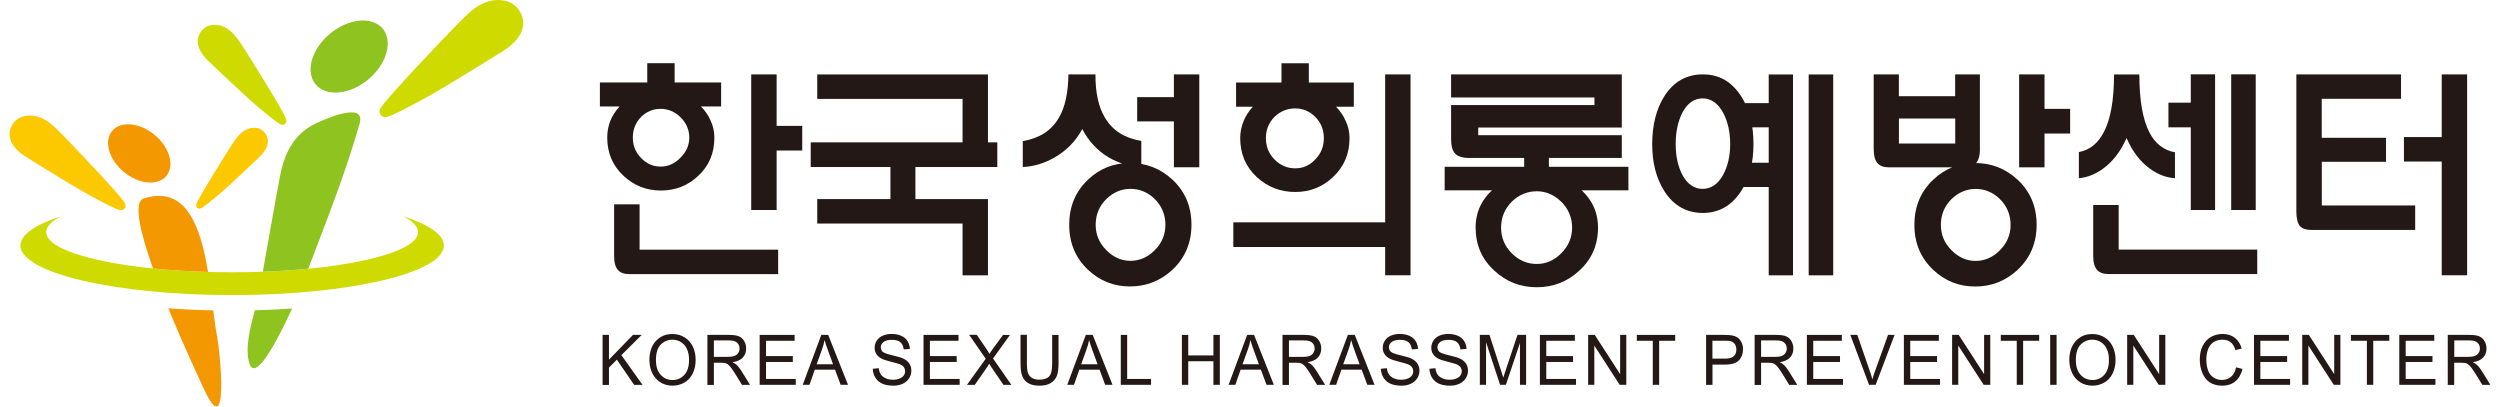 <svg width="246" height="40" viewBox="0 0 246 40" fill="none" xmlns="http://www.w3.org/2000/svg">
<path d="M28.184 11.831C28.184 12.131 28.034 12.281 27.727 12.281C27.598 12.281 27.127 11.952 26.313 11.289C25.342 10.51 24.207 9.511 22.922 8.283C22.066 7.491 21.216 6.691 20.374 5.885C19.767 5.242 19.46 4.635 19.46 4.071C19.46 3.636 19.617 3.257 19.931 2.929C20.245 2.601 20.631 2.437 21.095 2.437C21.823 2.437 22.48 2.772 23.072 3.443C23.351 3.743 23.907 4.571 24.75 5.934C27.041 9.597 28.184 11.567 28.184 11.838" fill="#CFDB00"/>
<path d="M43.653 3.793C45.166 2.187 46.151 1.223 46.608 0.887C47.608 0.145 48.607 -0.134 49.607 0.059C50.249 0.181 50.742 0.509 51.092 1.03C51.441 1.558 51.556 2.108 51.441 2.693C51.291 3.457 50.72 4.192 49.707 4.892C48.336 5.756 46.958 6.605 45.566 7.441C43.46 8.747 41.64 9.796 40.098 10.582C38.806 11.253 38.071 11.567 37.885 11.531C37.464 11.453 37.292 11.21 37.371 10.803C37.442 10.439 39.534 8.104 43.646 3.786" fill="#CFDB00"/>
<path d="M37.907 5.564C37.157 7.52 34.958 9.111 33.002 9.111C31.046 9.111 30.061 7.52 30.811 5.564C31.56 3.6 33.759 2.016 35.715 2.016C37.671 2.016 38.656 3.6 37.899 5.564" fill="#8FC31F"/>
<path d="M22.08 15.4C22.758 14.301 23.208 13.63 23.436 13.387C23.915 12.845 24.45 12.573 25.035 12.573C25.407 12.573 25.721 12.709 25.978 12.973C26.227 13.237 26.356 13.544 26.356 13.894C26.356 14.351 26.113 14.843 25.614 15.364C24.935 16.014 24.25 16.664 23.558 17.306C22.515 18.299 21.602 19.105 20.816 19.733C20.16 20.269 19.781 20.533 19.674 20.533C19.424 20.533 19.303 20.412 19.303 20.169C19.303 19.955 20.231 18.363 22.08 15.4Z" fill="#FCC800"/>
<path d="M12.336 20.105C12.4 20.433 12.257 20.626 11.922 20.691C11.779 20.719 11.179 20.462 10.137 19.919C8.888 19.284 7.417 18.435 5.718 17.385C4.597 16.707 3.484 16.022 2.377 15.322C1.563 14.758 1.099 14.166 0.978 13.545C0.885 13.073 0.978 12.624 1.264 12.203C1.542 11.781 1.942 11.517 2.463 11.417C3.27 11.26 4.083 11.489 4.883 12.088C5.254 12.352 6.047 13.138 7.274 14.43C10.601 17.921 12.286 19.805 12.343 20.098" fill="#FCC800"/>
<path d="M10.837 15.1C11.443 16.685 13.214 17.963 14.799 17.963C16.383 17.963 17.176 16.678 16.569 15.1C15.962 13.515 14.192 12.23 12.607 12.23C11.022 12.23 10.23 13.515 10.837 15.1Z" fill="#F39800"/>
<path d="M39.663 21.282C40.612 21.761 41.14 22.289 41.14 22.839C41.14 25.023 32.952 26.793 22.844 26.793C12.736 26.793 4.547 25.023 4.547 22.839C4.547 22.289 5.076 21.761 6.025 21.282C3.505 22.089 2.013 23.081 2.013 24.159C2.013 26.851 11.336 29.035 22.844 29.035C34.352 29.035 43.675 26.851 43.675 24.159C43.675 23.081 42.183 22.089 39.663 21.282Z" fill="#CFDB00"/>
<path d="M24.536 35.745C25.135 37.73 27.448 33.189 28.74 30.363C27.555 30.441 26.335 30.505 25.071 30.534C24.621 32.254 24.086 34.26 24.536 35.745Z" fill="#8FC31F"/>
<path d="M35.386 12.159C36.043 9.853 31.732 11.831 31.032 12.166C28.94 13.187 28.005 15.029 27.57 17.263C26.963 20.411 26.442 23.574 25.863 26.736C27.427 26.679 28.926 26.579 30.332 26.444C32.131 21.725 34.002 17.02 35.386 12.166" fill="#8FC31F"/>
<path d="M19.995 38.115C22.637 44.012 21.609 34.296 21.366 33.111C21.223 32.397 21.102 31.512 20.981 30.541C19.453 30.513 17.975 30.441 16.562 30.334C18.161 34.239 19.846 37.787 19.988 38.115" fill="#F39800"/>
<path d="M14.156 19.526C13.071 19.833 13.799 22.875 15.056 26.415C16.733 26.587 18.553 26.701 20.467 26.758C19.753 22.396 18.354 18.177 14.156 19.526Z" fill="#F39800"/>
<path d="M59.294 37.866V32.954H59.922V35.389L62.285 32.954H63.142L61.143 34.946L63.227 37.873H62.399L60.7 35.389L59.922 36.174V37.88H59.294V37.866Z" fill="#231815"/>
<path d="M63.898 35.474C63.898 34.66 64.112 34.018 64.534 33.561C64.955 33.097 65.504 32.868 66.176 32.868C66.618 32.868 67.011 32.975 67.368 33.197C67.718 33.411 67.989 33.718 68.174 34.103C68.36 34.489 68.453 34.931 68.453 35.424C68.453 35.916 68.353 36.366 68.16 36.759C67.967 37.151 67.689 37.451 67.332 37.651C66.975 37.851 66.59 37.951 66.176 37.951C65.726 37.951 65.326 37.837 64.976 37.615C64.626 37.394 64.355 37.087 64.177 36.702C63.998 36.316 63.906 35.909 63.906 35.474H63.898ZM64.548 35.481C64.548 36.074 64.705 36.538 65.012 36.88C65.319 37.223 65.704 37.394 66.176 37.394C66.647 37.394 67.039 37.223 67.346 36.88C67.653 36.538 67.803 36.045 67.803 35.417C67.803 35.017 67.739 34.667 67.603 34.367C67.475 34.068 67.282 33.839 67.025 33.675C66.775 33.511 66.49 33.425 66.176 33.425C65.733 33.425 65.347 33.582 65.026 33.896C64.705 34.21 64.541 34.739 64.541 35.481H64.548Z" fill="#231815"/>
<path d="M69.609 37.866V32.954H71.722C72.144 32.954 72.472 32.997 72.693 33.09C72.915 33.176 73.093 33.333 73.222 33.554C73.357 33.775 73.421 34.025 73.421 34.296C73.421 34.646 73.314 34.939 73.093 35.182C72.872 35.417 72.536 35.574 72.079 35.638C72.243 35.724 72.372 35.803 72.458 35.881C72.643 36.053 72.815 36.274 72.979 36.538L73.807 37.873H73.014L72.386 36.852C72.201 36.559 72.051 36.331 71.929 36.174C71.808 36.017 71.701 35.91 71.608 35.846C71.515 35.781 71.415 35.738 71.323 35.717C71.251 35.703 71.137 35.696 70.973 35.696H70.245V37.88H69.616L69.609 37.866ZM70.237 35.117H71.594C71.879 35.117 72.108 35.089 72.272 35.025C72.436 34.96 72.558 34.867 72.643 34.732C72.729 34.596 72.772 34.446 72.772 34.289C72.772 34.054 72.693 33.868 72.529 33.718C72.365 33.568 72.108 33.497 71.751 33.497H70.245V35.124L70.237 35.117Z" fill="#231815"/>
<path d="M74.749 37.866V32.954H78.19V33.532H75.377V35.039H78.012V35.617H75.377V37.288H78.304V37.866H74.749Z" fill="#231815"/>
<path d="M78.989 37.866L80.817 32.954H81.495L83.444 37.866H82.723L82.166 36.374H80.174L79.653 37.866H78.982H78.989ZM80.36 35.845H81.973L81.474 34.482C81.324 34.068 81.21 33.725 81.138 33.461C81.081 33.775 80.995 34.089 80.881 34.396L80.36 35.838V35.845Z" fill="#231815"/>
<path d="M85.878 36.288L86.471 36.231C86.499 36.474 86.564 36.681 86.671 36.838C86.771 36.995 86.935 37.123 87.149 37.223C87.363 37.323 87.606 37.366 87.877 37.366C88.12 37.366 88.327 37.33 88.513 37.252C88.698 37.18 88.834 37.08 88.927 36.952C89.019 36.823 89.062 36.681 89.062 36.531C89.062 36.381 89.019 36.245 88.934 36.124C88.848 36.01 88.705 35.91 88.505 35.831C88.377 35.781 88.099 35.703 87.656 35.589C87.221 35.481 86.913 35.381 86.735 35.282C86.507 35.16 86.335 35.003 86.228 34.825C86.114 34.646 86.064 34.439 86.064 34.211C86.064 33.961 86.135 33.732 86.271 33.518C86.407 33.304 86.607 33.14 86.871 33.026C87.135 32.911 87.427 32.861 87.742 32.861C88.091 32.861 88.406 32.919 88.677 33.04C88.948 33.154 89.155 33.333 89.298 33.561C89.441 33.789 89.519 34.047 89.533 34.332L88.927 34.382C88.891 34.068 88.784 33.84 88.598 33.675C88.413 33.518 88.134 33.44 87.77 33.44C87.406 33.44 87.113 33.511 86.935 33.654C86.764 33.797 86.671 33.975 86.671 34.175C86.671 34.353 86.735 34.496 86.856 34.611C86.978 34.725 87.292 34.839 87.806 34.96C88.32 35.082 88.67 35.182 88.862 35.274C89.141 35.403 89.348 35.574 89.476 35.774C89.612 35.974 89.676 36.209 89.676 36.474C89.676 36.738 89.605 36.98 89.462 37.216C89.319 37.444 89.105 37.63 88.834 37.759C88.563 37.887 88.256 37.951 87.913 37.951C87.485 37.951 87.121 37.887 86.828 37.759C86.535 37.63 86.307 37.437 86.142 37.173C85.978 36.916 85.893 36.616 85.878 36.288Z" fill="#231815"/>
<path d="M90.875 37.866V32.954H94.316V33.532H91.504V35.039H94.138V35.617H91.504V37.288H94.43V37.866H90.875Z" fill="#231815"/>
<path d="M95.152 37.866L96.993 35.303L95.366 32.947H96.115L96.979 34.211C97.158 34.475 97.286 34.675 97.365 34.818C97.472 34.639 97.593 34.454 97.743 34.261L98.7 32.955H99.385L97.714 35.275L99.52 37.873H98.742L97.543 36.117C97.479 36.017 97.407 35.91 97.336 35.789C97.229 35.967 97.158 36.089 97.108 36.16L95.915 37.873H95.159L95.152 37.866Z" fill="#231815"/>
<path d="M103.532 32.955H104.161V35.796C104.161 36.288 104.103 36.681 103.996 36.974C103.889 37.266 103.689 37.502 103.411 37.68C103.125 37.859 102.754 37.952 102.297 37.952C101.841 37.952 101.484 37.873 101.205 37.716C100.92 37.559 100.72 37.331 100.598 37.024C100.477 36.724 100.42 36.31 100.42 35.789V32.947H101.048V35.782C101.048 36.21 101.084 36.524 101.162 36.724C101.241 36.924 101.369 37.081 101.562 37.195C101.748 37.302 101.976 37.359 102.247 37.359C102.711 37.359 103.04 37.252 103.24 37.031C103.44 36.817 103.532 36.395 103.532 35.782V32.947V32.955Z" fill="#231815"/>
<path d="M105.017 37.866L106.845 32.954H107.523L109.472 37.866H108.751L108.194 36.374H106.202L105.681 37.866H105.01H105.017ZM106.388 35.845H108.001L107.501 34.482C107.352 34.068 107.237 33.725 107.166 33.461C107.109 33.775 107.023 34.089 106.909 34.396L106.388 35.838V35.845Z" fill="#231815"/>
<path d="M110.285 37.866V32.954H110.914V37.288H113.262V37.866H110.285Z" fill="#231815"/>
<path d="M116.296 37.866V32.954H116.924V34.974H119.401V32.954H120.03V37.866H119.401V35.546H116.924V37.866H116.296Z" fill="#231815"/>
<path d="M120.893 37.866L122.721 32.954H123.399L125.348 37.866H124.627L124.07 36.374H122.079L121.557 37.866H120.886H120.893ZM122.264 35.845H123.877L123.378 34.482C123.228 34.068 123.114 33.725 123.042 33.461C122.985 33.775 122.899 34.089 122.785 34.396L122.264 35.838V35.845Z" fill="#231815"/>
<path d="M126.198 37.866V32.954H128.311C128.732 32.954 129.06 32.997 129.282 33.09C129.503 33.176 129.681 33.333 129.81 33.554C129.945 33.775 130.01 34.025 130.01 34.296C130.01 34.646 129.903 34.939 129.681 35.182C129.46 35.417 129.124 35.574 128.668 35.638C128.832 35.724 128.96 35.803 129.046 35.881C129.232 36.053 129.403 36.274 129.567 36.538L130.395 37.873H129.603L128.975 36.852C128.789 36.559 128.639 36.331 128.518 36.174C128.396 36.017 128.289 35.91 128.196 35.846C128.104 35.781 128.004 35.738 127.911 35.717C127.84 35.703 127.725 35.696 127.561 35.696H126.833V37.88H126.205L126.198 37.866ZM126.826 35.117H128.182C128.468 35.117 128.696 35.089 128.86 35.025C129.025 34.96 129.146 34.867 129.232 34.732C129.317 34.596 129.36 34.446 129.36 34.289C129.36 34.054 129.282 33.868 129.117 33.718C128.953 33.568 128.696 33.497 128.339 33.497H126.833V35.124L126.826 35.117Z" fill="#231815"/>
<path d="M130.802 37.866L132.63 32.954H133.308L135.257 37.866H134.543L133.986 36.374H131.994L131.473 37.866H130.802ZM132.173 35.845H133.786L133.286 34.482C133.136 34.068 133.022 33.725 132.951 33.461C132.894 33.775 132.808 34.089 132.694 34.396L132.173 35.838V35.845Z" fill="#231815"/>
<path d="M135.878 36.288L136.47 36.231C136.499 36.474 136.563 36.681 136.67 36.838C136.777 36.995 136.934 37.123 137.148 37.223C137.362 37.323 137.605 37.366 137.876 37.366C138.119 37.366 138.326 37.33 138.512 37.252C138.697 37.18 138.833 37.08 138.926 36.952C139.019 36.823 139.061 36.681 139.061 36.531C139.061 36.381 139.019 36.245 138.933 36.124C138.847 36.01 138.704 35.91 138.505 35.831C138.376 35.781 138.098 35.703 137.655 35.589C137.22 35.481 136.913 35.381 136.734 35.282C136.506 35.16 136.334 35.003 136.227 34.825C136.113 34.646 136.063 34.439 136.063 34.211C136.063 33.961 136.135 33.732 136.27 33.518C136.406 33.304 136.606 33.14 136.87 33.026C137.134 32.911 137.427 32.861 137.741 32.861C138.091 32.861 138.405 32.919 138.676 33.04C138.947 33.154 139.154 33.333 139.297 33.561C139.44 33.789 139.518 34.047 139.533 34.332L138.926 34.382C138.89 34.068 138.783 33.84 138.597 33.675C138.412 33.518 138.133 33.44 137.769 33.44C137.405 33.44 137.113 33.511 136.934 33.654C136.756 33.797 136.67 33.975 136.67 34.175C136.67 34.353 136.734 34.496 136.856 34.611C136.977 34.725 137.291 34.839 137.805 34.96C138.319 35.082 138.669 35.182 138.862 35.274C139.14 35.403 139.347 35.574 139.475 35.774C139.604 35.974 139.675 36.209 139.675 36.474C139.675 36.738 139.604 36.98 139.461 37.216C139.318 37.444 139.104 37.63 138.833 37.759C138.562 37.887 138.255 37.951 137.912 37.951C137.484 37.951 137.12 37.887 136.827 37.759C136.534 37.63 136.306 37.437 136.142 37.173C135.978 36.916 135.892 36.616 135.878 36.288Z" fill="#231815"/>
<path d="M140.654 36.288L141.246 36.231C141.275 36.474 141.339 36.681 141.446 36.838C141.546 36.995 141.71 37.123 141.924 37.223C142.138 37.323 142.381 37.366 142.652 37.366C142.895 37.366 143.102 37.33 143.288 37.252C143.473 37.18 143.609 37.08 143.702 36.952C143.795 36.823 143.837 36.681 143.837 36.531C143.837 36.381 143.795 36.245 143.709 36.124C143.623 36.01 143.48 35.91 143.281 35.831C143.152 35.781 142.867 35.703 142.431 35.589C141.996 35.481 141.689 35.381 141.51 35.282C141.282 35.16 141.11 35.003 141.003 34.825C140.889 34.646 140.839 34.439 140.839 34.211C140.839 33.961 140.911 33.732 141.046 33.518C141.182 33.304 141.382 33.14 141.646 33.026C141.91 32.911 142.203 32.861 142.517 32.861C142.867 32.861 143.181 32.919 143.452 33.04C143.723 33.154 143.93 33.333 144.073 33.561C144.216 33.789 144.294 34.047 144.309 34.332L143.702 34.382C143.673 34.068 143.559 33.84 143.373 33.675C143.188 33.511 142.909 33.44 142.545 33.44C142.181 33.44 141.889 33.511 141.71 33.654C141.532 33.797 141.446 33.975 141.446 34.175C141.446 34.353 141.51 34.496 141.632 34.611C141.753 34.725 142.067 34.839 142.581 34.96C143.095 35.082 143.445 35.182 143.638 35.274C143.916 35.403 144.116 35.574 144.251 35.774C144.387 35.974 144.451 36.209 144.451 36.474C144.451 36.738 144.38 36.98 144.237 37.216C144.094 37.444 143.88 37.63 143.609 37.759C143.338 37.887 143.031 37.951 142.688 37.951C142.26 37.951 141.896 37.887 141.603 37.759C141.31 37.63 141.082 37.437 140.918 37.173C140.754 36.916 140.668 36.616 140.654 36.288Z" fill="#231815"/>
<path d="M145.615 37.866V32.954H146.564L147.692 36.431C147.799 36.752 147.871 36.995 147.921 37.159C147.978 36.98 148.056 36.716 148.178 36.374L149.32 32.954H150.169V37.866H149.563V33.754L148.178 37.866H147.607L146.229 33.682V37.866H145.622H145.615Z" fill="#231815"/>
<path d="M151.526 37.866V32.954H154.966V33.532H152.154V35.039H154.788V35.617H152.154V37.288H155.081V37.866H151.526Z" fill="#231815"/>
<path d="M156.273 37.866V32.954H156.923L159.421 36.816V32.954H160.028V37.866H159.378L156.88 34.004V37.866H156.273Z" fill="#231815"/>
<path d="M162.634 37.866V33.532H161.063V32.954H164.839V33.532H163.262V37.866H162.634Z" fill="#231815"/>
<path d="M167.88 37.866V32.954H169.679C169.994 32.954 170.236 32.969 170.408 33.004C170.643 33.047 170.836 33.118 170.993 33.233C171.15 33.347 171.279 33.504 171.371 33.704C171.471 33.911 171.514 34.132 171.514 34.375C171.514 34.796 171.386 35.146 171.129 35.438C170.872 35.731 170.408 35.874 169.729 35.874H168.509V37.873H167.88V37.866ZM168.509 35.289H169.737C170.143 35.289 170.429 35.21 170.6 35.053C170.772 34.896 170.857 34.675 170.857 34.389C170.857 34.182 170.807 34.011 170.707 33.861C170.607 33.718 170.472 33.618 170.308 33.568C170.201 33.54 170.008 33.525 169.722 33.525H168.502V35.282L168.509 35.289Z" fill="#231815"/>
<path d="M172.656 37.866V32.954H174.769C175.19 32.954 175.519 32.997 175.74 33.09C175.961 33.176 176.14 33.333 176.268 33.554C176.397 33.775 176.468 34.025 176.468 34.296C176.468 34.646 176.361 34.939 176.14 35.182C175.919 35.417 175.583 35.574 175.126 35.638C175.29 35.724 175.419 35.803 175.504 35.881C175.69 36.053 175.861 36.274 176.026 36.538L176.854 37.873H176.061L175.433 36.852C175.247 36.559 175.098 36.331 174.976 36.174C174.855 36.017 174.748 35.91 174.655 35.846C174.562 35.781 174.462 35.738 174.369 35.717C174.298 35.703 174.184 35.696 174.02 35.696H173.291V37.88H172.663L172.656 37.866ZM173.284 35.117H174.641C174.926 35.117 175.155 35.089 175.319 35.025C175.483 34.96 175.604 34.867 175.69 34.732C175.776 34.596 175.819 34.446 175.819 34.289C175.819 34.054 175.733 33.868 175.576 33.718C175.412 33.568 175.155 33.497 174.798 33.497H173.291V35.124L173.284 35.117Z" fill="#231815"/>
<path d="M177.796 37.866V32.954H181.237V33.532H178.424V35.039H181.058V35.617H178.424V37.288H181.351V37.866H177.796Z" fill="#231815"/>
<path d="M183.914 37.866L182.072 32.954H182.758L183.993 36.524C184.093 36.809 184.178 37.08 184.242 37.33C184.314 37.059 184.399 36.795 184.499 36.524L185.784 32.954H186.427L184.564 37.866H183.914Z" fill="#231815"/>
<path d="M187.341 37.866V32.954H190.781V33.532H187.969V35.039H190.603V35.617H187.969V37.288H190.896V37.866H187.341Z" fill="#231815"/>
<path d="M192.088 37.866V32.954H192.737L195.236 36.816V32.954H195.843V37.866H195.193L192.694 34.004V37.866H192.088Z" fill="#231815"/>
<path d="M198.448 37.866V33.532H196.878V32.954H200.654V33.532H199.076V37.866H198.448Z" fill="#231815"/>
<path d="M201.739 37.866V32.954H202.367V37.866H201.739Z" fill="#231815"/>
<path d="M203.617 35.474C203.617 34.66 203.831 34.018 204.252 33.561C204.673 33.097 205.223 32.868 205.894 32.868C206.337 32.868 206.729 32.975 207.086 33.197C207.436 33.411 207.707 33.718 207.893 34.103C208.078 34.489 208.171 34.931 208.171 35.424C208.171 35.916 208.071 36.366 207.878 36.759C207.686 37.151 207.407 37.451 207.05 37.651C206.693 37.851 206.308 37.951 205.894 37.951C205.444 37.951 205.044 37.837 204.695 37.615C204.338 37.394 204.074 37.087 203.895 36.702C203.717 36.316 203.624 35.909 203.624 35.474H203.617ZM204.266 35.481C204.266 36.074 204.423 36.538 204.73 36.88C205.037 37.223 205.423 37.394 205.894 37.394C206.365 37.394 206.758 37.223 207.065 36.88C207.372 36.538 207.522 36.045 207.522 35.417C207.522 35.017 207.457 34.667 207.322 34.367C207.193 34.068 207 33.839 206.743 33.675C206.494 33.511 206.208 33.425 205.894 33.425C205.451 33.425 205.066 33.582 204.745 33.896C204.423 34.21 204.259 34.739 204.259 35.481H204.266Z" fill="#231815"/>
<path d="M209.313 37.866V32.954H209.963L212.461 36.816V32.954H213.068V37.866H212.419L209.92 34.004V37.866H209.313Z" fill="#231815"/>
<path d="M220.036 36.145L220.664 36.309C220.528 36.845 220.293 37.252 219.95 37.53C219.607 37.809 219.186 37.951 218.694 37.951C218.201 37.951 217.765 37.844 217.444 37.63C217.123 37.416 216.88 37.102 216.709 36.695C216.538 36.288 216.459 35.845 216.459 35.374C216.459 34.86 216.552 34.418 216.745 34.032C216.937 33.654 217.202 33.361 217.551 33.161C217.901 32.961 218.287 32.861 218.708 32.861C219.186 32.861 219.586 32.99 219.907 33.24C220.228 33.49 220.457 33.84 220.585 34.296L219.964 34.446C219.857 34.089 219.693 33.825 219.486 33.668C219.279 33.504 219.008 33.425 218.694 33.425C218.329 33.425 218.022 33.518 217.773 33.697C217.53 33.875 217.351 34.118 217.252 34.425C217.152 34.732 217.102 35.046 217.102 35.367C217.102 35.788 217.159 36.152 217.28 36.459C217.394 36.773 217.58 37.002 217.83 37.159C218.08 37.316 218.351 37.387 218.636 37.387C218.986 37.387 219.286 37.28 219.536 37.073C219.779 36.866 219.95 36.552 220.036 36.138V36.145Z" fill="#231815"/>
<path d="M221.792 37.866V32.954H225.232V33.532H222.42V35.039H225.054V35.617H222.42V37.288H225.347V37.866H221.792Z" fill="#231815"/>
<path d="M226.539 37.866V32.954H227.189L229.687 36.816V32.954H230.294V37.866H229.644L227.146 34.004V37.866H226.539Z" fill="#231815"/>
<path d="M232.9 37.866V33.532H231.329V32.954H235.105V33.532H233.528V37.866H232.9Z" fill="#231815"/>
<path d="M236.09 37.866V32.954H239.531V33.532H236.719V35.039H239.353V35.617H236.719V37.288H239.646V37.866H236.09Z" fill="#231815"/>
<path d="M240.859 37.866V32.954H242.972C243.393 32.954 243.722 32.997 243.943 33.09C244.164 33.176 244.343 33.333 244.471 33.554C244.607 33.775 244.671 34.025 244.671 34.296C244.671 34.646 244.564 34.939 244.343 35.182C244.122 35.417 243.786 35.574 243.329 35.638C243.493 35.724 243.622 35.803 243.707 35.881C243.893 36.053 244.064 36.274 244.229 36.538L245.057 37.873H244.264L243.636 36.852C243.45 36.559 243.301 36.331 243.179 36.174C243.058 36.017 242.951 35.91 242.858 35.846C242.765 35.781 242.665 35.738 242.572 35.717C242.501 35.703 242.387 35.696 242.223 35.696H241.494V37.88H240.866L240.859 37.866ZM241.487 35.117H242.844C243.129 35.117 243.358 35.089 243.522 35.025C243.686 34.96 243.807 34.867 243.893 34.732C243.979 34.596 244.022 34.446 244.022 34.289C244.022 34.054 243.943 33.868 243.779 33.718C243.615 33.568 243.358 33.497 243.008 33.497H241.502V35.124L241.487 35.117Z" fill="#231815"/>
<path d="M68.967 10.474C69.367 10.867 69.681 11.317 69.909 11.831C70.166 12.373 70.295 12.944 70.295 13.537C70.295 15.079 69.759 16.342 68.688 17.32C67.675 18.27 66.461 18.748 65.033 18.748C63.606 18.748 62.406 18.27 61.378 17.32C60.293 16.321 59.751 15.065 59.751 13.537C59.751 12.944 59.858 12.388 60.072 11.852C60.272 11.367 60.572 10.91 60.971 10.474H59.03V8.112H63.691V6.22H66.383V8.112H70.959V10.474H68.974H68.967ZM60.436 20.105H62.935V24.566H76.57V26.972H61.907C61.407 26.972 61.043 26.836 60.815 26.572C60.557 26.294 60.429 25.837 60.429 25.216V20.097L60.436 20.105ZM63.085 11.502C62.542 12.066 62.271 12.737 62.271 13.537C62.271 14.336 62.542 14.986 63.085 15.55C63.627 16.114 64.27 16.392 65.005 16.392C65.74 16.392 66.361 16.114 66.925 15.55C67.525 14.972 67.825 14.301 67.825 13.537C67.825 12.773 67.525 12.066 66.925 11.502C66.368 10.974 65.726 10.71 65.005 10.71C64.284 10.71 63.62 10.974 63.085 11.502ZM76.42 14.822V20.661H73.921V7.319H76.42V12.388H78.94V14.815H76.42V14.822Z" fill="#231815"/>
<path d="M87.62 16.435H79.775V14.008H98.135V16.435H90.076V20.29H87.62V16.435ZM94.716 14.265V9.732H80.417V7.326H97.215V14.265H94.716ZM94.716 21.996H80.417V19.59H97.215V27.093H94.716V21.996Z" fill="#231815"/>
<path d="M107.794 7.319C107.78 9.111 108.094 10.539 108.736 11.595C109.479 12.845 110.664 13.594 112.306 13.866V16.436C111.135 16.371 110.064 16.057 109.079 15.479C107.98 14.822 107.123 13.901 106.495 12.695C105.867 13.88 104.953 14.815 103.761 15.5C102.747 16.078 101.712 16.386 100.641 16.436V13.887C102.283 13.608 103.461 12.845 104.189 11.595C104.803 10.553 105.117 9.125 105.131 7.319H107.801H107.794ZM115.361 17.671C116.617 18.841 117.239 20.319 117.239 22.111C117.239 23.902 116.61 25.38 115.361 26.551C114.176 27.643 112.791 28.186 111.192 28.186C109.593 28.186 108.222 27.643 107.066 26.551C105.824 25.38 105.21 23.902 105.21 22.111C105.21 20.319 105.831 18.841 107.066 17.671C108.222 16.578 109.593 16.036 111.192 16.036C112.791 16.036 114.176 16.578 115.361 17.671ZM108.886 19.562C108.172 20.262 107.815 21.111 107.815 22.111C107.815 23.11 108.172 23.931 108.886 24.638C109.572 25.323 110.357 25.666 111.235 25.666C112.113 25.666 112.927 25.323 113.605 24.638C114.319 23.938 114.676 23.096 114.676 22.111C114.676 21.126 114.319 20.262 113.605 19.562C112.92 18.905 112.127 18.584 111.235 18.584C110.343 18.584 109.572 18.913 108.886 19.562ZM115.511 9.561V7.319H118.01V16.457H115.511V11.945H111.899V9.561H115.511Z" fill="#231815"/>
<path d="M136.299 21.882V7.319H138.797V27.086H136.299V24.302H121.358V21.875H136.299V21.882ZM132.408 10.503H131.466C131.866 10.91 132.18 11.366 132.408 11.88C132.665 12.423 132.794 12.994 132.794 13.587C132.794 15.143 132.244 16.428 131.145 17.442C130.117 18.405 128.889 18.891 127.447 18.891C126.005 18.891 124.741 18.405 123.685 17.442C122.585 16.428 122.036 15.143 122.036 13.587C122.036 13.008 122.15 12.451 122.378 11.902C122.578 11.402 122.878 10.938 123.278 10.503H121.629V8.118H126.098V6.227H128.789V8.118H133.215V10.503H132.401H132.408ZM125.419 11.488C124.848 12.066 124.563 12.766 124.563 13.594C124.563 14.422 124.848 15.121 125.419 15.7C125.991 16.278 126.669 16.563 127.447 16.563C128.225 16.563 128.86 16.278 129.41 15.7C129.981 15.121 130.267 14.422 130.267 13.594C130.267 12.766 129.981 12.066 129.41 11.488C128.853 10.945 128.196 10.667 127.447 10.667C126.697 10.667 125.983 10.938 125.419 11.488Z" fill="#231815"/>
<path d="M149.977 16.414V14.944H152.411V16.414H160.235V18.727H142.153V16.414H149.977ZM144.651 15.55C143.98 15.55 143.502 15.415 143.216 15.15C142.931 14.872 142.788 14.387 142.788 13.701V10.339H156.894V9.589H142.788V7.319H159.585V12.552H145.458V13.302H159.585V15.543H144.644L144.651 15.55ZM155.252 18.399C156.58 19.455 157.244 20.79 157.244 22.396C157.244 24.11 156.623 25.53 155.381 26.651C154.21 27.729 152.825 28.264 151.212 28.264C149.598 28.264 148.235 27.729 147.064 26.651C145.822 25.53 145.201 24.11 145.201 22.396C145.201 20.79 145.865 19.462 147.192 18.399C148.392 17.449 149.727 16.971 151.212 16.971C152.696 16.971 154.053 17.449 155.252 18.399ZM148.777 19.826C148.063 20.54 147.706 21.397 147.706 22.396C147.706 23.396 148.063 24.224 148.777 24.945C149.477 25.63 150.291 25.973 151.212 25.973C152.132 25.973 152.911 25.63 153.603 24.945C154.331 24.231 154.695 23.381 154.695 22.396C154.695 21.411 154.331 20.54 153.603 19.826C152.903 19.155 152.104 18.82 151.212 18.82C150.319 18.82 149.47 19.155 148.777 19.826Z" fill="#231815"/>
<path d="M171.3 9.425C172.128 10.689 172.542 12.267 172.542 14.172C172.542 16.078 172.128 17.585 171.3 18.848C170.372 20.247 169.13 20.954 167.559 20.954C165.989 20.954 164.711 20.255 163.797 18.848C162.983 17.585 162.576 16.029 162.576 14.172C162.576 12.316 162.983 10.689 163.797 9.425C164.711 8.026 165.96 7.319 167.559 7.319C169.158 7.319 170.372 8.019 171.3 9.425ZM165.532 11.11C165.103 11.967 164.889 12.988 164.889 14.172C164.889 15.357 165.103 16.343 165.532 17.185C166.031 18.12 166.702 18.584 167.538 18.584C168.373 18.584 169.058 18.12 169.565 17.185C170.022 16.343 170.25 15.336 170.25 14.172C170.25 13.009 170.022 11.967 169.565 11.11C169.051 10.161 168.373 9.682 167.538 9.682C166.702 9.682 166.024 10.161 165.532 11.11ZM174.041 10.153V7.327H176.432V27.093H174.041V18.399H170.943V16.014H174.041V12.531H170.943V10.146H174.041V10.153ZM177.974 7.327H180.387V27.093H177.974V7.319V7.327Z" fill="#231815"/>
<path d="M194.829 14.636C194.829 15.308 194.693 15.779 194.422 16.064C194.194 16.328 193.83 16.464 193.33 16.464H185.849C185.349 16.464 184.985 16.328 184.756 16.064C184.499 15.786 184.371 15.308 184.371 14.636V7.319H186.848V9.468H192.388V7.319H194.822V14.636H194.829ZM186.855 14.123H192.395V11.667H186.855V14.123ZM198.527 17.678C199.783 18.848 200.404 20.326 200.404 22.118C200.404 23.91 199.776 25.387 198.527 26.558C197.342 27.65 195.957 28.193 194.358 28.193C192.759 28.193 191.388 27.65 190.232 26.558C188.99 25.387 188.376 23.91 188.376 22.118C188.376 20.326 188.997 18.848 190.232 17.678C191.388 16.585 192.759 16.043 194.358 16.043C195.957 16.043 197.342 16.585 198.527 17.678ZM192.052 19.569C191.338 20.269 190.981 21.118 190.981 22.118C190.981 23.117 191.338 23.938 192.052 24.645C192.737 25.33 193.523 25.673 194.401 25.673C195.279 25.673 196.093 25.33 196.771 24.645C197.485 23.945 197.842 23.103 197.842 22.118C197.842 21.133 197.485 20.269 196.771 19.569C196.085 18.913 195.293 18.591 194.401 18.591C193.508 18.591 192.73 18.92 192.052 19.569ZM201.182 13.145V16.464H198.684V7.319H201.182V10.71H203.702V13.137H201.182V13.145Z" fill="#231815"/>
<path d="M210.512 7.32C210.512 9.847 210.841 11.746 211.498 13.024C212.069 14.13 212.904 14.787 214.018 14.987V17.535C213.175 17.485 212.369 17.185 211.583 16.621C210.598 15.922 209.827 14.908 209.256 13.58C208.671 14.908 207.885 15.915 206.907 16.621C206.136 17.164 205.351 17.471 204.559 17.535V14.965C205.63 14.765 206.443 14.109 207.015 13.002C207.686 11.724 208.021 9.832 208.021 7.327H210.52L210.512 7.32ZM205.979 20.169H208.478V24.56H222.113V26.965H207.471C206.972 26.965 206.6 26.83 206.358 26.566C206.101 26.287 205.972 25.83 205.972 25.209V20.162L205.979 20.169ZM215.574 10.097V7.313H217.965V20.662H215.574V12.531H213.375V10.104H215.574V10.097ZM219.55 7.313H221.963V20.662H219.55V7.32V7.313Z" fill="#231815"/>
<path d="M228.466 15.921V20.219H237.654V22.625H227.417C226.917 22.625 226.553 22.503 226.325 22.253C226.082 21.975 225.961 21.497 225.961 20.826V7.319H236.262V9.725H228.459V13.559H234.784V15.921H228.459H228.466ZM240.266 13.494V7.319H242.765V27.086H240.266V15.893H236.547V13.487H240.266V13.494Z" fill="#231815"/>
</svg>
